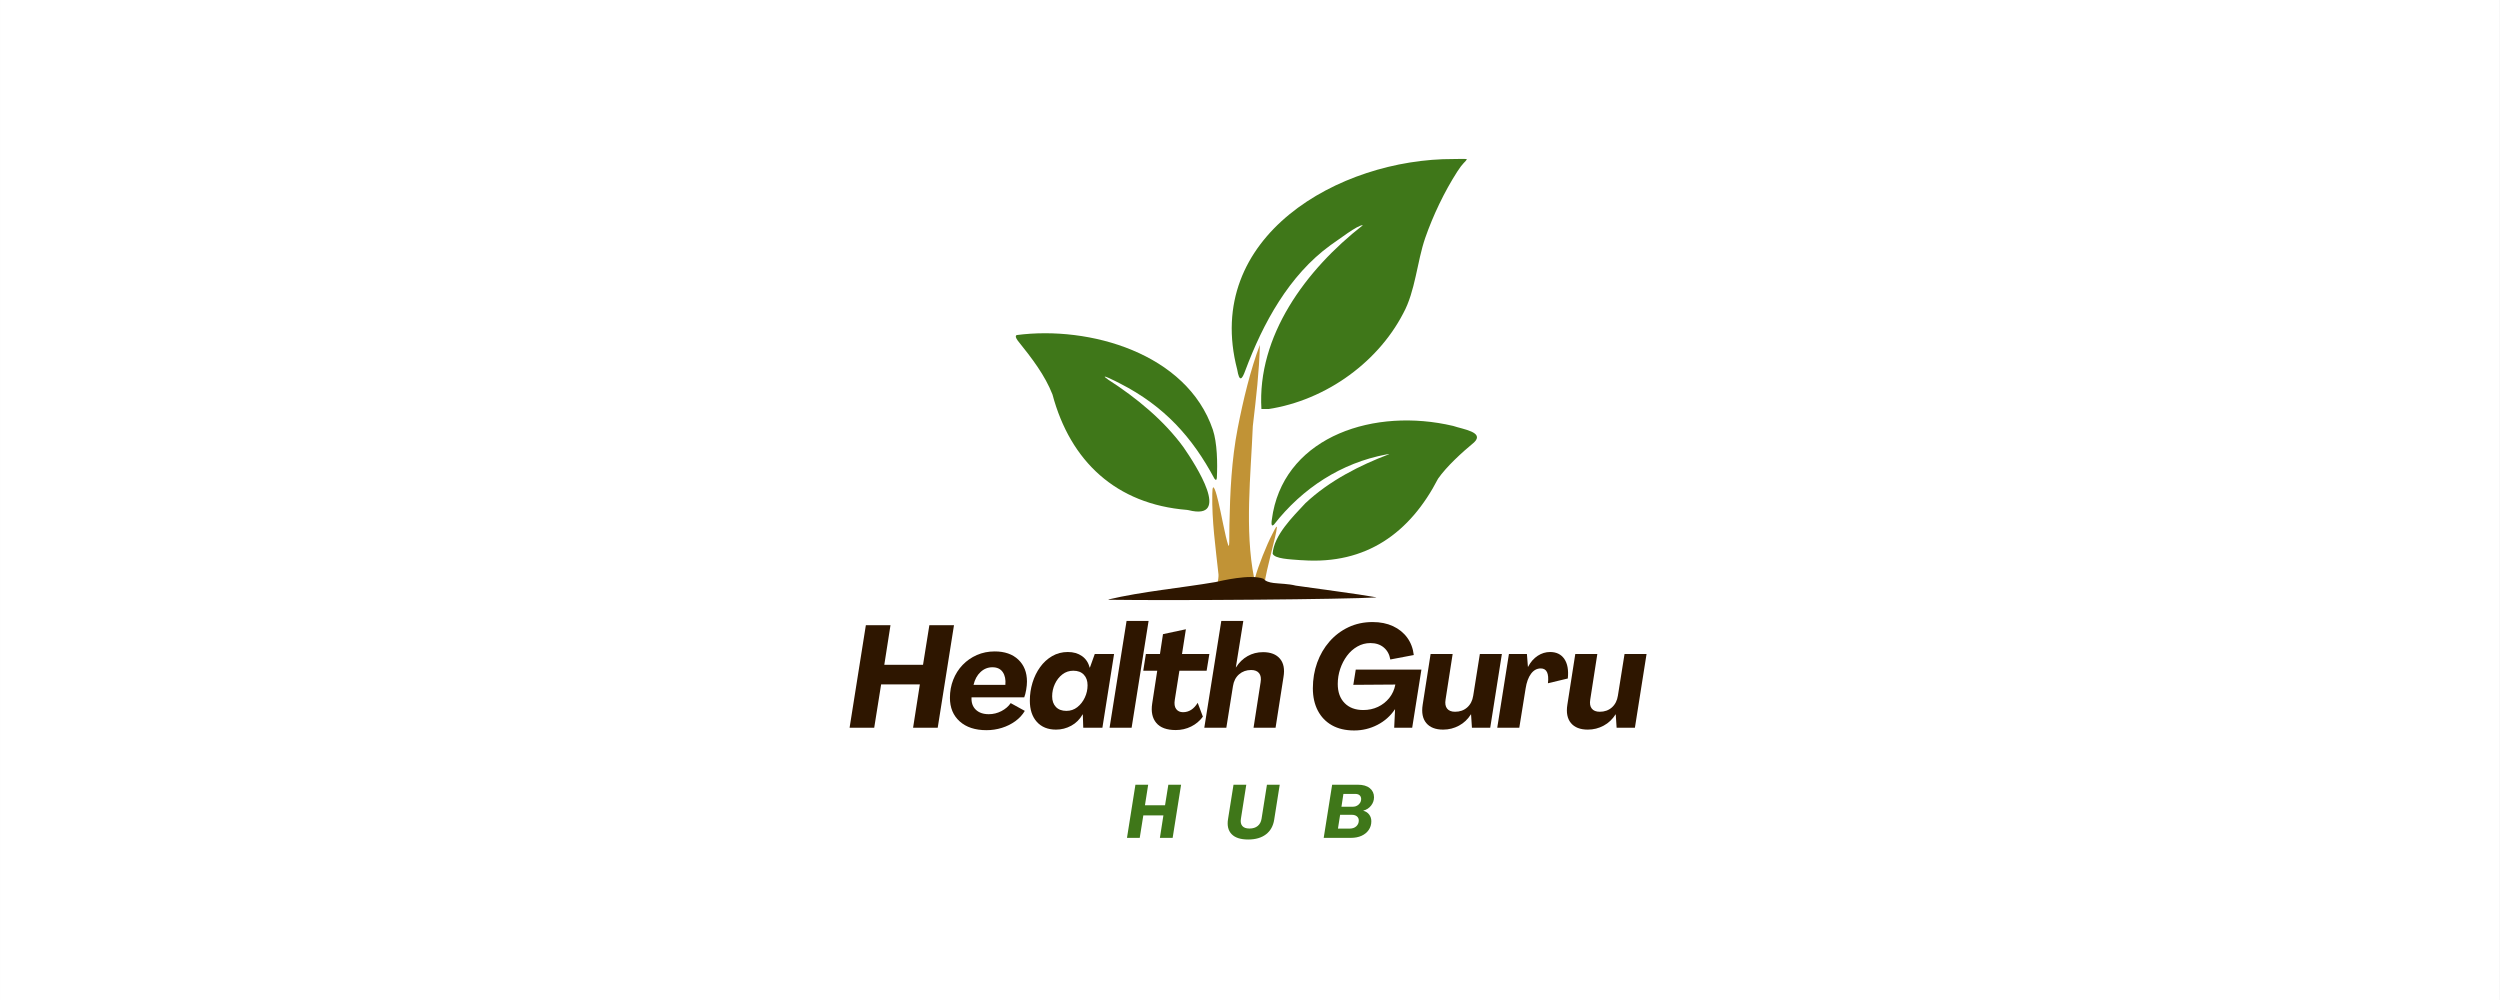 <svg xmlns="http://www.w3.org/2000/svg" xmlns:xlink="http://www.w3.org/1999/xlink" width="2500" zoomAndPan="magnify" viewBox="0 0 1874.88 750" height="1000" preserveAspectRatio="xMidYMid meet" version="1.0"><rect x="0" y="0" width="1874.88" height="750" fill="#808080" stroke="none"/><defs><g></g><clipPath id="4334db7d17"><path d="M 0 0.023 L 1874.762 0.023 L 1874.762 749.977 L 0 749.977 Z M 0 0.023" clip-rule="nonzero"></path></clipPath><clipPath id="a27fb8ea75"><rect x="0" width="616" y="0" height="109"></rect></clipPath><clipPath id="d7dbbf2c91"><rect x="0" width="223" y="0" height="57"></rect></clipPath><clipPath id="372cdf6914"><path d="M 148 139 L 197 139 L 197 329 L 148 329 Z M 148 139" clip-rule="nonzero"></path></clipPath><clipPath id="c52fc510f2"><path d="M 73.125 218.383 L 183.637 139.73 L 275.902 269.371 L 165.387 348.02 Z M 73.125 218.383" clip-rule="nonzero"></path></clipPath><clipPath id="ae7a34a217"><path d="M 73.125 218.383 L 183.637 139.73 L 275.902 269.371 L 165.387 348.02 Z M 73.125 218.383" clip-rule="nonzero"></path></clipPath><clipPath id="418d3e658d"><path d="M 70 313 L 272 313 L 272 332 L 70 332 Z M 70 313" clip-rule="nonzero"></path></clipPath><clipPath id="2406508fe7"><path d="M 160.629 229.438 L 271.297 328.734 L 180.711 429.695 L 70.043 330.398 Z M 160.629 229.438" clip-rule="nonzero"></path></clipPath><clipPath id="5500dc6d96"><path d="M 160.629 229.438 L 271.297 328.734 L 180.711 429.695 L 70.043 330.398 Z M 160.629 229.438" clip-rule="nonzero"></path></clipPath><clipPath id="5b526fd2bb"><path d="M 192 196 L 346.77 196 L 346.77 302 L 192 302 Z M 192 196" clip-rule="nonzero"></path></clipPath><clipPath id="6079db93a3"><path d="M 162 0.055 L 339.074 0.055 L 339.074 187.742 L 162 187.742 Z M 162 0.055" clip-rule="nonzero"></path></clipPath><clipPath id="e90f9b9d7d"><path d="M 0.711 130 L 152 130 L 152 265 L 0.711 265 Z M 0.711 130" clip-rule="nonzero"></path></clipPath><clipPath id="eb7d8c914b"><rect x="0" width="347" y="0" height="431"></rect></clipPath></defs><g clip-path="url(#4334db7d17)"><path fill="#ffffff" d="M 0 0.023 L 1874.879 0.023 L 1874.879 749.977 L 0 749.977 Z M 0 0.023" fill-opacity="1" fill-rule="nonzero"></path><path fill="#ffffff" d="M 0 0.023 L 1874.879 0.023 L 1874.879 749.977 L 0 749.977 Z M 0 0.023" fill-opacity="1" fill-rule="nonzero"></path></g><g transform="matrix(1, 0, 0, 1, 636, 464)"><g clip-path="url(#a27fb8ea75)"><g fill="#2e1600" fill-opacity="1"><g transform="translate(0.271, 81.803)"><g><path d="M 0.859 0 L 13.062 -76.891 L 31.531 -76.891 L 26.891 -47.188 L 55.938 -47.188 L 60.688 -76.891 L 79.156 -76.891 L 66.953 0 L 48.484 0 L 53.562 -32.5 L 24.516 -32.5 L 19.328 0 Z M 0.859 0"></path></g></g></g><g fill="#2e1600" fill-opacity="1"><g transform="translate(74.446, 81.803)"><g><path d="M 29.375 1.828 C 20.875 1.828 14.176 -0.363 9.281 -4.75 C 4.383 -9.145 1.938 -15.047 1.938 -22.453 C 1.938 -27.285 2.766 -31.805 4.422 -36.016 C 6.078 -40.223 8.414 -43.91 11.438 -47.078 C 14.469 -50.242 18.035 -52.727 22.141 -54.531 C 26.242 -56.332 30.707 -57.234 35.531 -57.234 C 43.008 -57.234 48.91 -55.18 53.234 -51.078 C 57.555 -46.973 59.719 -41.5 59.719 -34.656 C 59.719 -32.863 59.52 -30.797 59.125 -28.453 C 58.727 -26.109 58.238 -24.219 57.656 -22.781 L 18.141 -22.781 C 17.922 -18.895 18.984 -15.816 21.328 -13.547 C 23.672 -11.285 26.926 -10.156 31.094 -10.156 C 34.406 -10.156 37.555 -10.926 40.547 -12.469 C 43.535 -14.02 45.859 -16.02 47.516 -18.469 L 58.094 -12.641 C 56.363 -9.68 53.988 -7.102 50.969 -4.906 C 47.945 -2.719 44.582 -1.051 40.875 0.094 C 37.164 1.25 33.332 1.828 29.375 1.828 Z M 19.656 -32.172 L 43.516 -32.172 C 43.879 -36.066 43.234 -39.238 41.578 -41.688 C 39.922 -44.133 37.328 -45.359 33.797 -45.359 C 30.41 -45.359 27.441 -44.164 24.891 -41.781 C 22.336 -39.406 20.594 -36.203 19.656 -32.172 Z M 19.656 -32.172"></path></g></g></g><g fill="#2e1600" fill-opacity="1"><g transform="translate(134.584, 81.803)"><g><path d="M 21.375 1.406 C 15.258 1.406 10.457 -0.535 6.969 -4.422 C 3.477 -8.316 1.734 -13.609 1.734 -20.297 C 1.734 -24.91 2.395 -29.395 3.719 -33.75 C 5.051 -38.102 6.957 -42.004 9.438 -45.453 C 11.926 -48.91 14.93 -51.664 18.453 -53.719 C 21.984 -55.77 25.91 -56.797 30.234 -56.797 C 34.41 -56.797 37.938 -55.785 40.812 -53.766 C 43.695 -51.754 45.645 -48.844 46.656 -45.031 L 46.75 -45.031 L 50.422 -55.281 L 64.906 -55.281 L 56.156 0 L 41.797 0 L 41.469 -10.047 L 41.359 -10.047 C 39.203 -6.297 36.336 -3.445 32.766 -1.5 C 29.203 0.438 25.406 1.406 21.375 1.406 Z M 29.156 -12.641 C 32.25 -12.641 34.984 -13.57 37.359 -15.438 C 39.734 -17.312 41.602 -19.707 42.969 -22.625 C 44.344 -25.539 45.031 -28.617 45.031 -31.859 C 45.031 -35.172 44.094 -37.816 42.219 -39.797 C 40.352 -41.773 37.727 -42.766 34.344 -42.766 C 31.25 -42.766 28.508 -41.844 26.125 -40 C 23.75 -38.164 21.879 -35.773 20.516 -32.828 C 19.148 -29.879 18.469 -26.785 18.469 -23.547 C 18.469 -20.234 19.398 -17.586 21.266 -15.609 C 23.141 -13.629 25.77 -12.641 29.156 -12.641 Z M 29.156 -12.641"></path></g></g></g><g fill="#2e1600" fill-opacity="1"><g transform="translate(196.666, 81.803)"><g><path d="M -0.547 0 L 12.203 -80.125 L 28.719 -80.125 L 15.984 0 Z M -0.547 0"></path></g></g></g><g fill="#2e1600" fill-opacity="1"><g transform="translate(218.584, 81.803)"><g><path d="M 27.219 1.734 C 20.445 1.734 15.566 -0.047 12.578 -3.609 C 9.586 -7.18 8.562 -12.023 9.5 -18.141 L 13.281 -42.766 L 2.812 -42.766 L 4.75 -55.281 L 15.328 -55.281 L 17.594 -70.188 L 34.766 -73.859 L 31.859 -55.281 L 52.375 -55.281 L 50.328 -42.766 L 29.906 -42.766 L 26.453 -20.953 C 25.953 -17.922 26.297 -15.613 27.484 -14.031 C 28.672 -12.445 30.379 -11.656 32.609 -11.656 C 37.078 -11.656 40.75 -14 43.625 -18.688 L 47.516 -8.312 C 45.211 -5.145 42.273 -2.676 38.703 -0.906 C 35.141 0.852 31.312 1.734 27.219 1.734 Z M 27.219 1.734"></path></g></g></g><g fill="#2e1600" fill-opacity="1"><g transform="translate(267.709, 81.803)"><g><path d="M -0.547 0 L 12.203 -80.125 L 28.719 -80.125 L 23.109 -45.25 L 23.219 -45.25 C 25.52 -48.914 28.414 -51.738 31.906 -53.719 C 35.395 -55.695 39.266 -56.688 43.516 -56.688 C 49.203 -56.688 53.43 -55.047 56.203 -51.766 C 58.973 -48.492 59.852 -43.91 58.844 -38.016 L 52.906 0 L 36.391 0 L 41.688 -34.125 C 42.188 -37.07 41.805 -39.336 40.547 -40.922 C 39.285 -42.504 37.289 -43.297 34.562 -43.297 C 31.031 -43.297 28.02 -42.219 25.531 -40.062 C 23.051 -37.906 21.523 -34.953 20.953 -31.203 L 15.984 0 Z M -0.547 0"></path></g></g></g><g fill="#2e1600" fill-opacity="1"><g transform="translate(326.228, 81.803)"><g></g></g></g><g fill="#2e1600" fill-opacity="1"><g transform="translate(344.475, 81.803)"><g><path d="M 35.094 2.047 C 28.613 2.047 23.066 0.754 18.453 -1.828 C 13.848 -4.422 10.305 -8.094 7.828 -12.844 C 5.348 -17.602 4.109 -23.188 4.109 -29.594 C 4.109 -36.426 5.188 -42.828 7.344 -48.797 C 9.5 -54.773 12.57 -60.051 16.562 -64.625 C 20.562 -69.195 25.297 -72.781 30.766 -75.375 C 36.242 -77.969 42.297 -79.266 48.922 -79.266 C 54.68 -79.266 59.773 -78.238 64.203 -76.188 C 68.629 -74.133 72.191 -71.254 74.891 -67.547 C 77.586 -63.836 79.223 -59.5 79.797 -54.531 L 62.203 -51.188 C 61.555 -55 59.914 -58.004 57.281 -60.203 C 54.656 -62.398 51.328 -63.5 47.297 -63.5 C 43.766 -63.5 40.488 -62.633 37.469 -60.906 C 34.445 -59.176 31.852 -56.852 29.688 -53.938 C 27.531 -51.02 25.836 -47.742 24.609 -44.109 C 23.391 -40.473 22.781 -36.711 22.781 -32.828 C 22.781 -26.773 24.488 -22.004 27.906 -18.516 C 31.332 -15.023 35.992 -13.281 41.891 -13.281 C 45.922 -13.281 49.609 -14.07 52.953 -15.656 C 56.305 -17.238 59.133 -19.469 61.438 -22.344 C 63.75 -25.227 65.266 -28.578 65.984 -32.391 L 34.453 -32.172 L 36.281 -43.625 L 85.531 -43.625 L 78.609 0 L 65.109 0 L 65.766 -13.828 L 65.656 -13.828 C 62.344 -8.859 57.969 -4.969 52.531 -2.156 C 47.094 0.645 41.281 2.047 35.094 2.047 Z M 35.094 2.047"></path></g></g></g><g fill="#2e1600" fill-opacity="1"><g transform="translate(428.906, 81.803)"><g><path d="M 17.391 1.406 C 11.703 1.406 7.488 -0.227 4.75 -3.5 C 2.008 -6.781 1.109 -11.375 2.047 -17.281 L 7.984 -55.281 L 24.516 -55.281 L 19.219 -21.172 C 18.719 -18.211 19.098 -15.941 20.359 -14.359 C 21.617 -12.773 23.613 -11.984 26.344 -11.984 C 29.945 -11.984 32.973 -13.062 35.422 -15.219 C 37.867 -17.383 39.379 -20.336 39.953 -24.078 L 44.922 -55.281 L 61.438 -55.281 L 52.703 0 L 38.984 0 L 38.328 -10.047 L 38.219 -10.047 C 35.914 -6.367 32.926 -3.539 29.25 -1.562 C 25.582 0.414 21.629 1.406 17.391 1.406 Z M 17.391 1.406"></path></g></g></g><g fill="#2e1600" fill-opacity="1"><g transform="translate(487.425, 81.803)"><g><path d="M 39.094 -56.797 C 43.844 -56.797 47.406 -55.051 49.781 -51.562 C 52.156 -48.07 53.02 -43.195 52.375 -36.938 L 37.469 -33.359 C 38.332 -40.773 36.535 -44.484 32.078 -44.484 C 29.191 -44.484 26.758 -43.148 24.781 -40.484 C 22.801 -37.828 21.453 -34.16 20.734 -29.484 L 15.984 0 L -0.547 0 L 8.203 -55.281 L 21.703 -55.281 L 22.453 -45.672 L 22.562 -45.672 C 24.438 -49.273 26.832 -52.031 29.75 -53.938 C 32.664 -55.844 35.781 -56.797 39.094 -56.797 Z M 39.094 -56.797"></path></g></g></g><g fill="#2e1600" fill-opacity="1"><g transform="translate(537.415, 81.803)"><g><path d="M 17.391 1.406 C 11.703 1.406 7.488 -0.227 4.75 -3.5 C 2.008 -6.781 1.109 -11.375 2.047 -17.281 L 7.984 -55.281 L 24.516 -55.281 L 19.219 -21.172 C 18.719 -18.211 19.098 -15.941 20.359 -14.359 C 21.617 -12.773 23.613 -11.984 26.344 -11.984 C 29.945 -11.984 32.973 -13.062 35.422 -15.219 C 37.867 -17.383 39.379 -20.336 39.953 -24.078 L 44.922 -55.281 L 61.438 -55.281 L 52.703 0 L 38.984 0 L 38.328 -10.047 L 38.219 -10.047 C 35.914 -6.367 32.926 -3.539 29.25 -1.562 C 25.582 0.414 21.629 1.406 17.391 1.406 Z M 17.391 1.406"></path></g></g></g><g fill="#2e1600" fill-opacity="1"><g transform="translate(595.944, 81.803)"><g></g></g></g></g></g><g transform="matrix(1, 0, 0, 1, 843, 587)"><g clip-path="url(#d7dbbf2c91)"><g fill="#3f7719" fill-opacity="1"><g transform="translate(1.724, 41.398)"><g><path d="M 0.453 0 L 6.781 -39.859 L 16.344 -39.859 L 13.938 -24.469 L 29 -24.469 L 31.469 -39.859 L 41.031 -39.859 L 34.703 0 L 25.141 0 L 27.766 -16.844 L 12.703 -16.844 L 10.016 0 Z M 0.453 0"></path></g></g></g><g fill="#3f7719" fill-opacity="1"><g transform="translate(75.634, 41.398)"><g><path d="M 17.406 1.234 C 11.738 1.234 7.609 -0.109 5.016 -2.797 C 2.422 -5.484 1.531 -9.27 2.344 -14.156 L 6.438 -39.859 L 16.016 -39.859 L 11.984 -14.281 C 11.609 -11.969 11.961 -10.176 13.047 -8.906 C 14.129 -7.633 15.922 -7 18.422 -7 C 20.953 -7 23 -7.633 24.562 -8.906 C 26.133 -10.176 27.109 -12.004 27.484 -14.391 L 31.516 -39.859 L 41.094 -39.859 L 36.953 -13.656 C 36.203 -8.883 34.141 -5.207 30.766 -2.625 C 27.391 -0.051 22.938 1.234 17.406 1.234 Z M 17.406 1.234"></path></g></g></g><g fill="#3f7719" fill-opacity="1"><g transform="translate(149.264, 41.398)"><g><path d="M 0.453 0 L 6.781 -39.859 L 26.031 -39.859 C 29.914 -39.859 32.91 -39 35.016 -37.281 C 37.129 -35.562 38.188 -33.285 38.188 -30.453 C 38.188 -28.18 37.457 -26.102 36 -24.219 C 34.539 -22.332 32.598 -21.07 30.172 -20.438 L 30.172 -20.328 C 32.035 -19.836 33.5 -18.883 34.562 -17.469 C 35.633 -16.051 36.172 -14.367 36.172 -12.422 C 36.172 -10.004 35.523 -7.852 34.234 -5.969 C 32.941 -4.082 31.148 -2.613 28.859 -1.562 C 26.566 -0.52 23.906 0 20.875 0 Z M 13.766 -23.344 L 22.391 -23.344 C 23.547 -23.344 24.586 -23.613 25.516 -24.156 C 26.453 -24.695 27.191 -25.395 27.734 -26.25 C 28.273 -27.113 28.547 -28.051 28.547 -29.062 C 28.547 -30.25 28.172 -31.195 27.422 -31.906 C 26.68 -32.613 25.547 -32.969 24.016 -32.969 L 15.234 -32.969 Z M 11.141 -6.938 L 19.766 -6.938 C 21.93 -6.938 23.641 -7.516 24.891 -8.672 C 26.141 -9.828 26.766 -11.266 26.766 -12.984 C 26.766 -14.297 26.297 -15.344 25.359 -16.125 C 24.43 -16.906 23.145 -17.297 21.5 -17.297 L 12.766 -17.297 Z M 11.141 -6.938"></path></g></g></g></g></g><g transform="matrix(1, 0, 0, 1, 761, 119)"><g clip-path="url(#eb7d8c914b)"><g clip-path="url(#372cdf6914)"><g clip-path="url(#c52fc510f2)"><g clip-path="url(#ae7a34a217)"><path fill="#c19336" d="M 187.16 319.773 C 188.734 307.328 196.121 282.719 196.574 276.887 C 196.789 274.703 195.547 276.75 193.328 281.27 C 188.758 289.93 182.566 305.785 180.398 313.758 C 180.07 314.438 179.766 314.633 179.469 314.266 C 172.398 278.406 177.02 237.445 178.555 200.578 C 181.203 177.797 183.238 160.871 183.871 139.566 C 176.895 158.043 171.359 180.832 167.219 202.141 C 162.574 226.117 161.488 250.258 161.008 274.645 C 160.891 279.457 160.965 284.742 160.875 287.824 C 160.805 290.023 160.59 290.93 160.125 289.98 C 157.805 283.059 154.844 265.949 152.664 257.133 C 151.414 251.789 148.266 239.789 148.156 251.41 C 147.734 271.371 150.672 292.02 152.809 311.848 C 153.117 314.109 151.117 325.18 150.586 327.156 C 164.559 327.453 188.41 330.387 188.781 324.262 C 187.883 323.086 187.219 321.699 187.156 319.77 Z M 187.16 319.773" fill-opacity="1" fill-rule="nonzero"></path></g></g></g><g clip-path="url(#418d3e658d)"><g clip-path="url(#2406508fe7)"><g clip-path="url(#5500dc6d96)"><path fill="#2e1600" d="M 194.188 318.238 C 190.758 317.809 188.059 316.945 186.527 315.043 C 176.34 311.348 154.504 316.723 150.672 317.531 C 124.418 322.02 95.645 324.574 69.949 330.664 L 69.719 330.82 C 121.074 331.555 246.883 330.527 271.66 329.059 C 256.102 326.266 228.246 322.797 210.797 320.219 C 205.105 318.773 199.02 318.844 194.188 318.238 C 194.746 318.5 194.746 318.5 194.188 318.238 Z M 194.188 318.238" fill-opacity="1" fill-rule="nonzero"></path></g></g></g><g clip-path="url(#5b526fd2bb)"><path fill="#3f7719" d="M 214.043 301.09 C 206.438 300.469 194.926 300.164 193.41 296.234 C 194.516 282.293 208.293 268.82 217.93 258.457 C 236.117 241.324 259.285 229.809 280.496 221.758 C 281.297 221.48 280.582 221.457 278.641 221.84 C 245.043 228.148 215.754 247.047 194.379 274.484 C 190.906 277.594 193.449 267.793 193.715 265.121 C 204.914 208.027 269.777 186.523 328.805 200.441 C 336.145 202.949 352.551 205.09 344.516 212.785 C 335.105 220.574 323.84 230.922 317.473 240.031 C 296.484 280.648 263.703 304.469 215.879 301.172 Z M 214.043 301.09" fill-opacity="1" fill-rule="nonzero"></path></g><g clip-path="url(#6079db93a3)"><path fill="#3f7719" d="M 185.008 187.906 C 181.68 133.008 218.262 83.316 261.105 49.906 C 257.383 49.465 242.34 61.234 236.84 64.871 C 205.773 87.387 186.238 123.324 172.945 158.809 C 170.406 165.93 168.445 167.734 166.848 158.168 C 140.859 58.695 243.109 -0.074 329.129 0.273 C 331.715 0.32 336.215 0.039 338.648 0.273 C 339.977 0.48 337.41 2.148 334.637 5.746 C 333.953 6.73 332.586 8.707 331.902 9.691 C 322.109 24.98 313.707 42.633 307.836 59.496 C 301.695 77.348 300.457 99.438 291.359 116.02 C 271.371 154.594 229.922 183.258 185.656 188.434 L 185.016 187.898 Z M 185.008 187.906" fill-opacity="1" fill-rule="nonzero"></path></g><g clip-path="url(#e90f9b9d7d)"><path fill="#3f7719" d="M 129.199 263.43 C 76.031 259.168 41.695 226.984 28.305 176.883 C 22.625 162.406 13.07 149.93 2.215 136.414 C 0.805 134.434 0.316 133.066 1.383 132.305 C 55.902 125.109 129.102 145.906 148.586 203.32 C 151.844 213.223 152.137 228.211 151.582 239.445 C 151.336 241.262 150.742 241.309 149.738 239.945 C 133.16 208.93 112.137 185.539 78.914 168.594 C 76.465 167.273 61.336 159.637 70.32 165.895 C 91.211 179.32 111.898 196.289 126.562 216.43 C 135.93 229.988 162.902 271.809 130.324 263.617 L 129.199 263.426 Z M 129.199 263.43" fill-opacity="1" fill-rule="nonzero"></path></g></g></g></svg>
